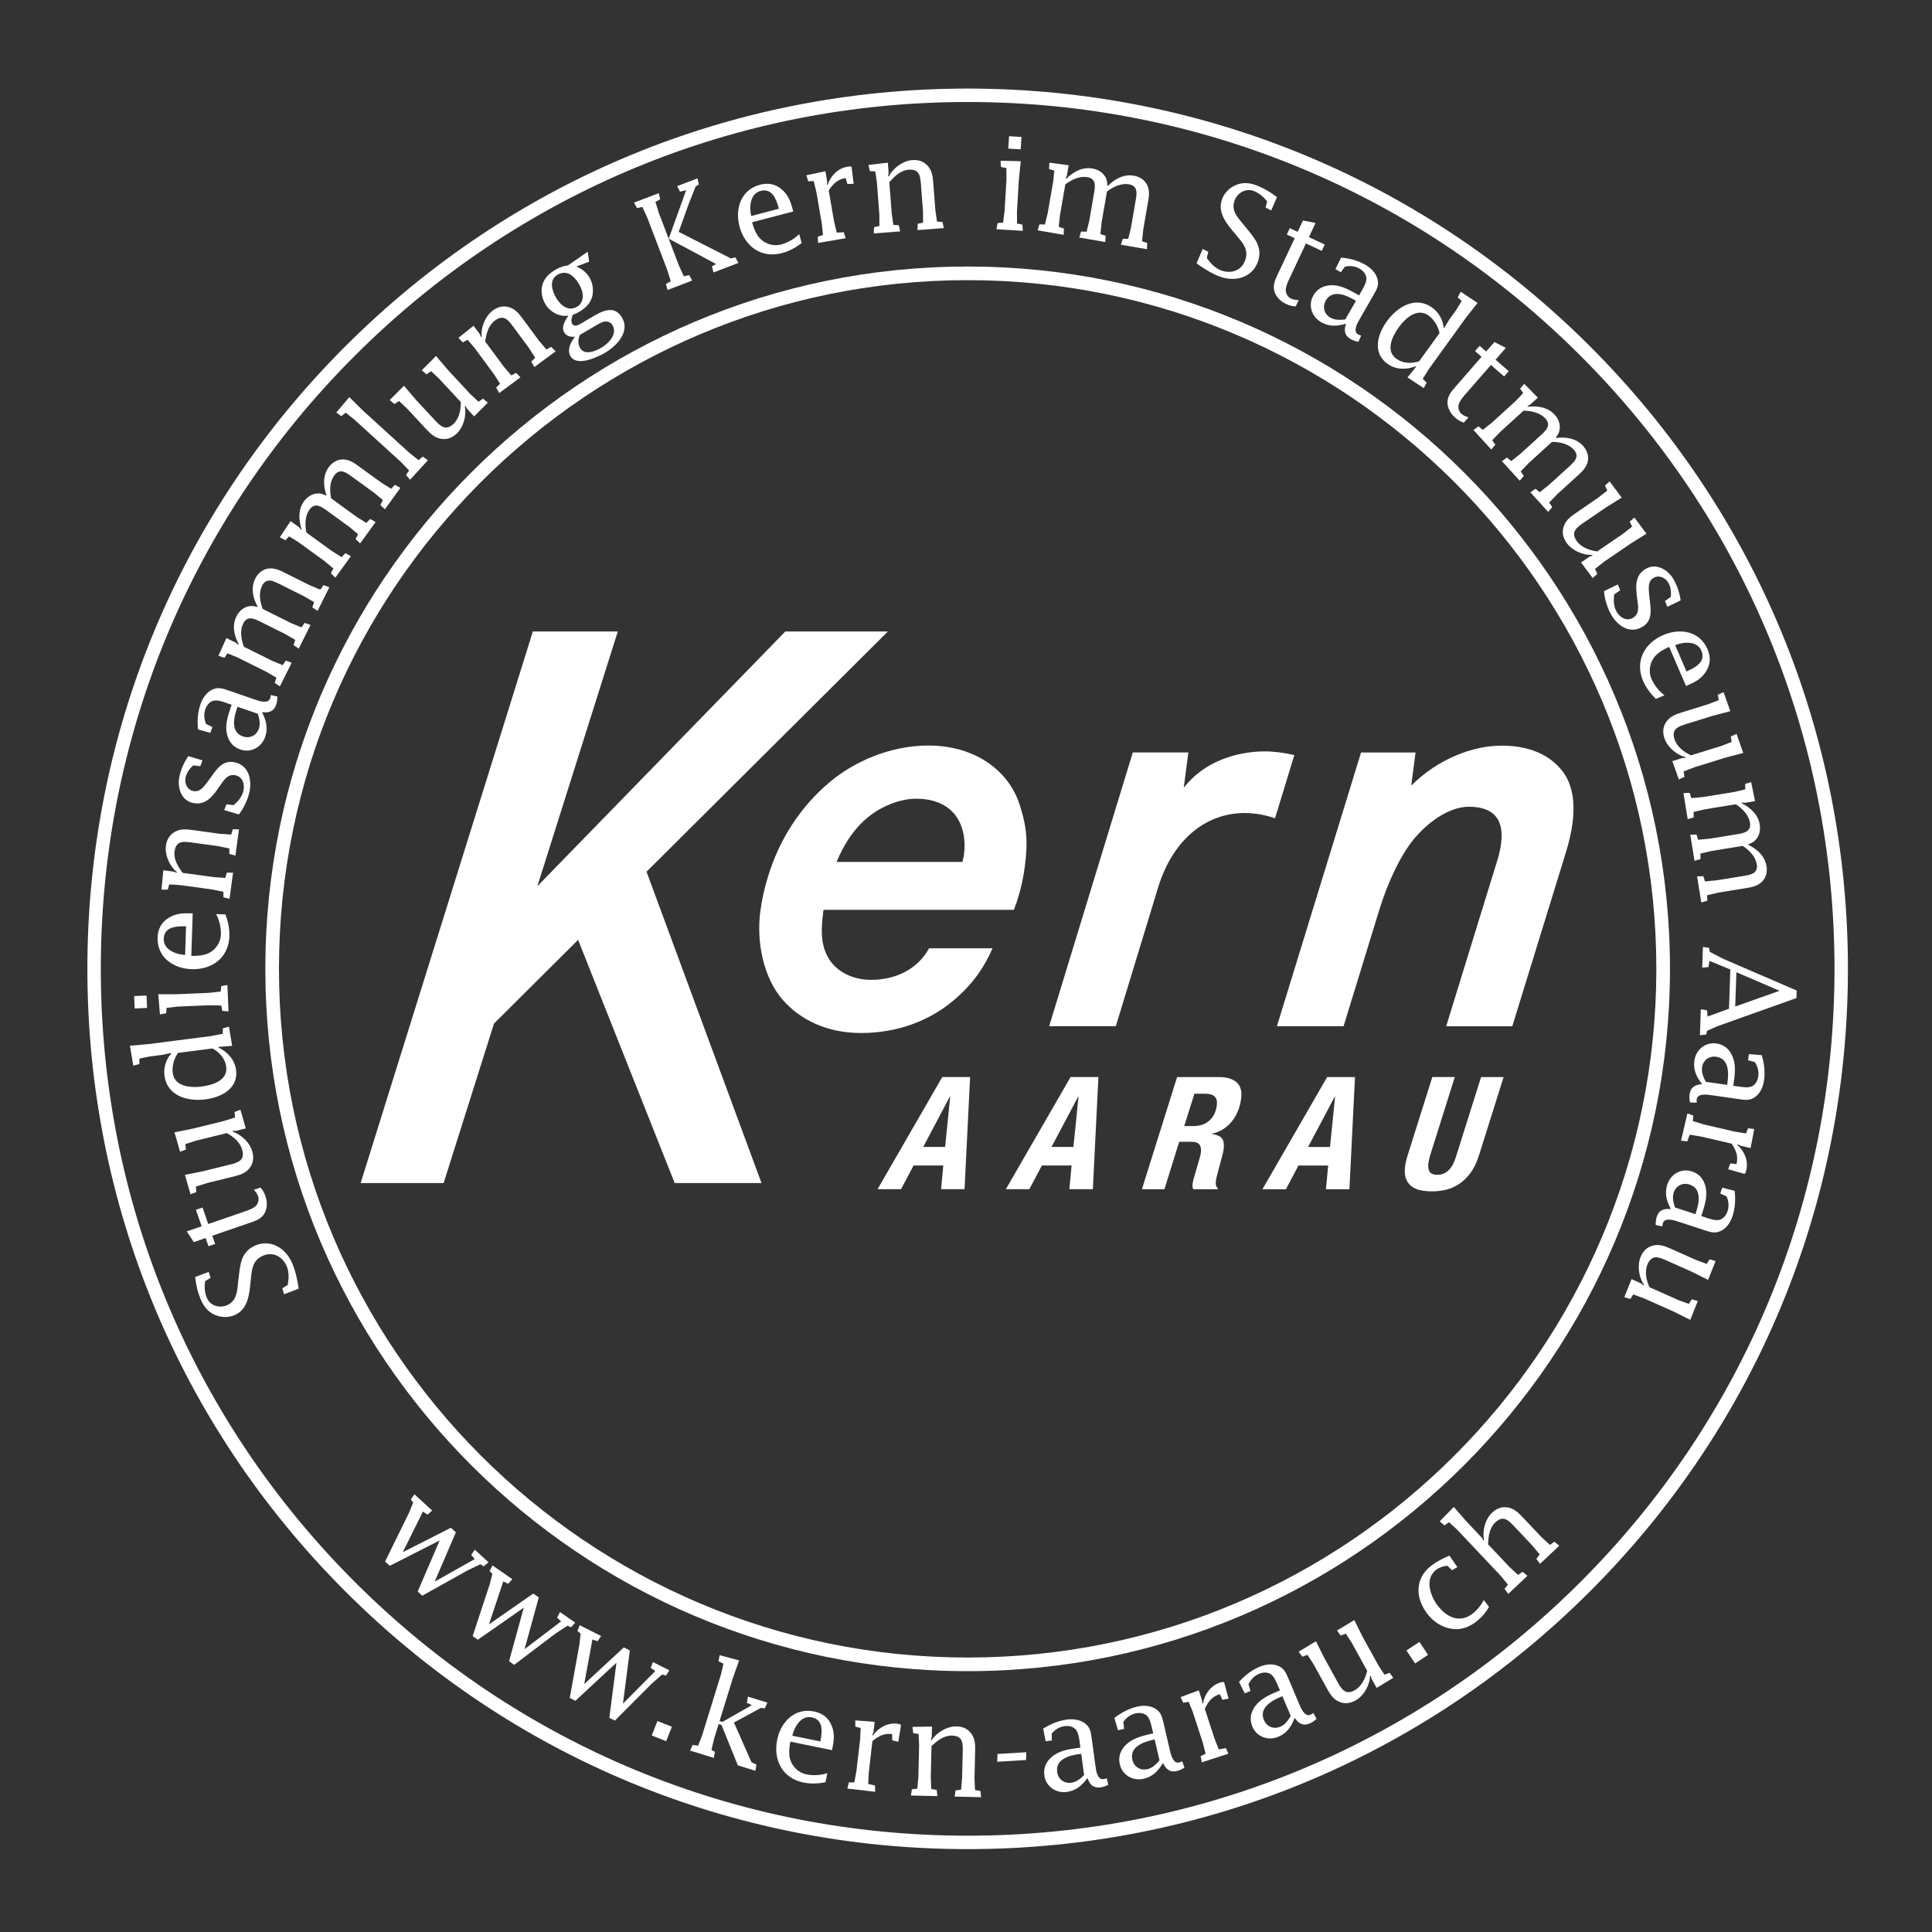 <?xml version="1.0" encoding="utf-8"?>
<!-- Generator: Adobe Illustrator 23.0.4, SVG Export Plug-In . SVG Version: 6.00 Build 0)  -->
<svg version="1.1" xmlns="http://www.w3.org/2000/svg" xmlns:xlink="http://www.w3.org/1999/xlink" x="0px" y="0px"
	 viewBox="0 0 566.93 566.93" style="enable-background:new 0 0 566.93 566.93;" xml:space="preserve">
<rect x="0" y="0" width="566.93" height="566.93" fill="#333333" stroke="none"/>
<style type="text/css">
	.st0{fill:#FFFFFF;}
</style>
<g id="Ebene_2">
	<path class="st0" d="M283.95,490.39c-113.64,0-206.09-92.45-206.09-206.09c0-113.64,92.45-206.09,206.09-206.09
		c113.64,0,206.09,92.45,206.09,206.09C490.04,397.94,397.59,490.39,283.95,490.39z M283.95,82.21
		c-111.44,0-202.09,90.66-202.09,202.09s90.66,202.09,202.09,202.09s202.09-90.66,202.09-202.09S395.38,82.21,283.95,82.21z"/>
	<polygon class="st0" points="260.55,185.3 230.45,185.3 157.69,260.04 181.29,185.3 156.36,185.3 105.83,347.16 130.18,347.16 
		144.96,300.36 169.64,275.79 197.98,347.16 223.46,347.16 189.72,255.8 	"/>
	<path class="st0" d="M298.51,264.21c-0.3,1.08-0.71,1.85-0.98,2.78l-55.88-0.01c-0.64,4.94-1.09,9.58,1.3,13.9
		c2.52,4.48,7.52,6.64,12.64,6.65c6.99,0,13.57-2.93,17.04-9.27l18.63,0c-2.64,6.03-6.23,10.97-11.63,15.45
		c-6.8,5.72-16.12,9.42-26.99,9.42c-9.93,0-17.82-3.86-22.96-9.74c-5.68-6.49-7.73-17-6.59-25.8c0.44-3.4,1.21-6.95,2.27-10.35
		c3.24-10.66,9.32-20.39,18.2-27.81c6.8-5.72,17.37-10.66,28.86-10.66c13.51,0,23.3,7.11,26.67,17c2.34,7.11,2.55,11.43,1.63,18.54
		C300.31,257.56,299.57,260.81,298.51,264.21z M280.2,239.02c-2.28-2.78-5.92-4.64-11.35-4.64c-4.97,0-10.08,2.32-13.35,4.79
		c-4.65,3.55-7.76,8.34-10.01,13.75l36.95,0.01c0.1-0.77,0.34-1.39,0.44-2.16C283.41,246.59,282.73,242.27,280.2,239.02z"/>
	<path class="st0" d="M374.15,240.12c-2.67-0.93-5.85-1.55-8.8-1.55c-12.26,0-21.46,8.65-25.49,21.78l-12.43,40.78l-19.56,0
		l24.54-80.33l16.3,0l-1.34,10.35c5.97-7.72,15.51-10.66,23.89-10.66c2.79,0,5.84,0.46,8.55,1.08L374.15,240.12z"/>
	<path class="st0" d="M459.58,249.86l-15.81,51.29l-19.4,0l15-48.66c0.53-1.7,0.91-3.4,1.11-4.94c0.82-6.33-1.39-10.81-9.46-10.82
		c-6.05,0-12.59,4.94-16.69,10.19c-3.35,4.33-6.91,11.43-9.59,20.08l-10.48,34.14l-19.56,0l24.69-80.33l15.99,0l-1.26,9.73
		c7.85-7.88,18.13-11.74,26.52-11.74c7.76,0,13.49,2.47,17.15,6.65c3.81,4.17,4.42,10.2,3.64,16.22
		C461.05,244.45,460.38,247.24,459.58,249.86z"/>
	<g>
		<path class="st0" d="M276.5,316.05h8.17l-1.63,32.91h-6.89l0.65-6.96l-8.72,0l-3.68,6.96h-6.89L276.5,316.05z M270.91,336.56
			l6.43,0l1.49-14.79h-0.09L270.91,336.56z"/>
		<path class="st0" d="M314.15,316.05h8.17l-1.63,32.91h-6.89l0.65-6.96h-8.72l-3.68,6.96l-6.89,0L314.15,316.05z M308.56,336.56
			h6.43l1.49-14.79h-0.09L308.56,336.56z"/>
		<path class="st0" d="M345.41,316.06l12.21,0c2.33,0,4.06,0.5,5.21,1.5c1.15,1,1.61,2.51,1.4,4.54c-0.15,1.41-0.47,2.72-0.97,3.92
			c-0.5,1.2-1.12,2.25-1.88,3.16c-0.76,0.91-1.62,1.66-2.61,2.26c-0.98,0.6-2.02,1.01-3.12,1.22l-0.01,0.09
			c1.45,0.22,2.42,0.65,2.92,1.29c0.5,0.64,0.67,1.66,0.53,3.04c-0.06,0.52-0.2,1.21-0.43,2.07c-0.23,0.86-0.47,1.77-0.73,2.72
			c-0.26,0.95-0.5,1.87-0.73,2.74c-0.23,0.88-0.38,1.58-0.43,2.1c-0.1,0.98,0.1,1.64,0.62,1.98l-0.08,0.28l-7.16,0
			c-0.13-0.25-0.2-0.5-0.22-0.76c-0.02-0.26-0.01-0.53,0.02-0.81c0.06-0.55,0.2-1.18,0.43-1.89l1.82-6.31
			c0.05-0.21,0.1-0.42,0.13-0.62c0.04-0.2,0.07-0.39,0.08-0.58c0.1-0.92-0.06-1.64-0.48-2.17s-1.21-0.78-2.37-0.78h-3.54
			l-4.33,13.92h-6.61L345.41,316.06z M347.5,330.43h2.76c0.83,0,1.62-0.12,2.38-0.34c0.76-0.23,1.45-0.6,2.07-1.11
			s1.14-1.16,1.56-1.96c0.42-0.8,0.7-1.78,0.82-2.95c0.22-2.09-0.94-3.13-3.48-3.13h-3.12L347.5,330.43z"/>
		<path class="st0" d="M389.44,316.06h8.17l-1.63,32.91h-6.89l0.65-6.96l-8.72,0l-3.68,6.96h-6.89L389.44,316.06z M383.85,336.57
			h6.43l1.49-14.79h-0.09L383.85,336.57z"/>
		<path class="st0" d="M426.9,316.06l-7.23,22.95c-0.28,0.92-0.46,1.75-0.54,2.49c-0.11,0.98,0.03,1.77,0.39,2.35
			c0.37,0.58,1.12,0.88,2.25,0.88c0.76,0,1.45-0.15,2.04-0.44c0.6-0.29,1.12-0.69,1.57-1.2c0.45-0.51,0.84-1.11,1.16-1.8
			c0.32-0.69,0.6-1.45,0.84-2.28l7.23-22.95l6.61,0L434,339.01c-0.65,2.09-1.49,3.82-2.5,5.18c-1.02,1.37-2.14,2.45-3.35,3.25
			c-1.22,0.8-2.5,1.36-3.85,1.68c-1.35,0.32-2.7,0.48-4.05,0.48c-1.13,0-2.22-0.1-3.25-0.3c-1.03-0.2-1.92-0.56-2.66-1.08
			c-0.74-0.52-1.31-1.25-1.7-2.17c-0.39-0.92-0.51-2.12-0.35-3.59c0.11-1.01,0.37-2.17,0.78-3.46l7.23-22.95H426.9z"/>
	</g>
</g>
<g id="Ebene_5_Kopie">
	<path class="st0" d="M283.95,542.61c-69,0-133.86-26.87-182.65-75.66C52.51,418.16,25.64,353.3,25.64,284.3
		s26.87-133.86,75.66-182.65s113.66-75.66,182.65-75.66s133.86,26.87,182.65,75.66c48.79,48.79,75.66,113.66,75.66,182.65
		s-26.87,133.86-75.66,182.65C417.81,515.74,352.94,542.61,283.95,542.61z M283.95,29.93c-67.94,0-131.82,26.46-179.87,74.5
		c-48.04,48.04-74.5,111.92-74.5,179.87c0,67.94,26.46,131.82,74.5,179.87c48.04,48.04,111.92,74.5,179.87,74.5
		s131.82-26.46,179.87-74.5c48.04-48.04,74.5-111.92,74.5-179.87s-26.46-131.82-74.5-179.87C415.77,56.39,351.89,29.93,283.95,29.93
		z"/>
	<g>
		<path class="st0" d="M83.35,379.79l-0.52-1.76l1.61-0.96c0.31-1.84,0.44-3.81-0.32-5.55c-1.24-2.82-4.06-4.32-6.98-3.03
			c-3.2,1.41-3.26,4.3-3.58,7.34c-0.37,3.78-0.7,8.32-4.67,10.06c-1.81,0.8-3.87,0.74-5.68,0.01c-2.02-0.82-3.3-2.33-4.18-4.31
			c-0.95-2.16-1.53-4.52-1.77-6.86l3.99-1.5l0.53,1.76l-1.61,0.96c-0.22,1.67-0.12,3.41,0.55,4.95c1.01,2.3,3.71,3.06,5.94,2.08
			c2.75-1.21,2.94-3.99,3.2-6.6c0.21-1.88,0.43-4.13,0.87-5.95c0.57-2.29,1.95-3.97,4.11-4.92c4.56-2,8.96,0.75,10.83,5
			c1.05,2.4,1.6,5.06,1.99,7.64L83.35,379.79z"/>
		<path class="st0" d="M62.29,362.62l0.83,2.41l-1.94,0.67l-0.83-2.41l-3.48,1.2l-2.05-3.15l4.35-1.5L57.49,355l1.94-0.67l1.67,4.85
			l11.17-3.85c1.01-0.35,2.03-0.74,2.82-1.5c0.68-0.72,0.99-1.79,0.66-2.76c-0.28-0.83-0.7-1.33-1.27-1.93l1.94-0.67
			c0.69,0.73,1.12,1.5,1.47,2.51c0.57,1.65,0.61,3.65-0.34,5.18c-1,1.63-2.83,2.18-4.55,2.77L62.29,362.62z"/>
		<path class="st0" d="M68.22,331.87l0.05,0.22c2.63,0.84,5.17,3.35,5.82,6c0.41,1.66,0.25,3.23-0.82,4.62
			c-1.12,1.49-2.74,2.04-4.52,2.48l-8.01,1.97l-3.27,1.04l0.16,1.6l-1.72,0.66l-1.64-5.7l5.37-1.09l7.67-1.89
			c2.47-0.61,4.56-1.2,3.8-4.26c-0.55-2.25-2.57-3.95-4.56-5.02l-9.11,2.24l-3.04,0.98l0.16,1.6l-1.72,0.66l-1.64-5.7l5.37-1.09
			l9.15-2.25l3.27-1.04l-0.16-1.6l1.72-0.66l1.58,5.48l-2.95,0.73L68.22,331.87z"/>
		<path class="st0" d="M64.15,307.2l0.03,0.23c2.61,1.24,4.71,3.57,5.09,6.51c0.71,5.5-4.33,8.06-8.96,8.66
			c-5.2,0.67-11.27-0.93-12.05-7c-0.29-2.26,0.4-4.65,1.94-6.38l-0.03-0.23l-2.69,0.57l-3.43,0.44l-3.14,0.63l-0.02,1.61l-1.78,0.46
			l-0.98-5.85l5.46-0.47l18.43-2.37l3.36-0.66l0.02-1.61l1.78-0.46l0.95,5.62L64.15,307.2z M52.23,308.96
			c-1.16,1.68-1.81,3.83-1.54,5.91c0.51,3.96,5.2,4.39,8.36,3.98c3.2-0.41,7.87-1.7,7.33-5.85c-0.3-2.37-2-4.23-4.02-5.34
			L52.23,308.96z"/>
		<path class="st0" d="M39.52,295.93l-0.16-3.64l3.64-0.16l0.16,3.64L39.52,295.93z M61.35,291.34l3.41-0.38l0.16-1.6l1.81-0.31
			l0.33,7.74l-1.83-0.15l-0.3-1.58l-3.43-0.08l-9.42,0.4l-3.18,0.37l-0.16,1.6l-1.81,0.31l-0.48-5.91l5.48-0.01L61.35,291.34z"/>
		<path class="st0" d="M56.14,280.51c1.6,0.01,3.39-0.08,4.89-0.72c2.16-0.96,3.71-3.15,3.79-5.5c0.07-2.01-0.43-4.27-1.4-6.05
			l2.73,0.09c0.77,2.04,1.23,4.18,1.16,6.39c-0.2,6.27-5.04,9.87-11.07,9.68c-5.39-0.18-10.19-3.49-10-9.3
			c0.08-2.47,1.13-4.45,3.23-5.75c2.1-1.34,4.27-1.42,6.66-1.34l0.42,0.01L56.14,280.51z M54.59,271.83c-3-0.1-6.43,0.17-6.54,3.67
			c-0.11,3.23,3.62,4.57,6.27,4.73L54.59,271.83z"/>
		<path class="st0" d="M51.86,256.13l0.03-0.23c-2.14-1.75-3.57-5.01-3.2-7.72c0.23-1.69,0.96-3.09,2.46-4
			c1.59-0.97,3.3-0.89,5.11-0.64l8.17,1.12l3.42,0.24l0.44-1.55l1.84,0.02l-1.05,7.68l-1.78-0.47l-0.01-1.61l-3.36-0.69l-7.6-1.04
			c-2.52-0.34-4.67-0.6-5.1,2.56c-0.33,2.45,1.01,4.43,2.35,6.34l9.11,1.24l3.42,0.24l0.44-1.55l1.84,0.02l-1.05,7.68l-1.78-0.47
			l-0.01-1.61l-3.36-0.69l-9.34-1.27l-3.19-0.21l-0.44,1.55l-1.84-0.02l0.55-5.68l3.01,0.41L51.86,256.13z"/>
		<path class="st0" d="M65.79,237.72l0.65-1.72l2.09,0.27c1.36-1.12,2.46-2.42,2.88-4.15c0.46-1.92-0.14-4.1-2.25-4.61
			c-2.33-0.56-3.53,1.49-4.68,3.17c-1.97,2.81-4.04,5.87-8.03,4.9c-3.47-0.84-4.51-4.8-3.76-7.91c0.5-2.07,1.37-4.05,2.57-5.79
			l4.16,1.24l-0.65,1.72l-2.05-0.26c-1.04,0.92-1.92,2.12-2.25,3.48c-0.39,1.63,0.34,3.6,2.11,4.03c0.96,0.23,1.71,0.02,2.48-0.57
			c0.87-0.69,2.17-2.52,2.83-3.46c1.82-2.53,3.56-5.2,7.15-4.33c4.14,1,4.96,5.38,4.09,8.96c-0.5,2.07-1.67,4.64-3.05,6.3
			L65.79,237.72z"/>
		<path class="st0" d="M67.98,206.81l-1.19-0.41c-1.19-0.41-3.03-1.12-4.28-0.75c-1.18,0.4-1.89,1.4-2.27,2.51
			c-0.48,1.4-0.34,2.98,0.25,4.3l1.83,0.87l-0.59,1.72l-3.63-1.01c-0.25-2.54-0.1-4.98,0.73-7.38c0.58-1.69,1.6-3.27,3.15-4.14
			c1.88-1.04,3.24-0.54,5.11,0.11l7.62,2.62c1.19,0.41,3.96,1.44,4.58-0.35c0.11-0.32,0.14-0.64,0.17-0.95l1.94,0.43
			c0,0.81-0.08,1.62-0.35,2.41c-0.69,2.01-2.16,2.43-4.17,2.19c1.22,2.43,1.84,4.57,0.92,7.27c-1.04,3.02-4.17,4.76-7.26,3.69
			c-2.59-0.89-3.84-2.97-4.11-5.59c-0.22-2.41,0.63-4.88,1.4-7.11L67.98,206.81z M69.7,207.4l-0.17,0.5
			c-0.96,2.8-1.87,6.95,1.76,8.2c2.01,0.69,3.98-0.24,4.68-2.29c0.49-1.44,0.14-2.97-0.31-4.36L69.7,207.4z"/>
		<path class="st0" d="M69.93,189.22l0.1-0.2c-1.35-2.58-1.98-5.49-0.64-8.17c1.15-2.31,3.56-3.66,6.06-2.71l0.1-0.2
			c-1.36-2.55-2-5.45-0.66-8.14c0.61-1.22,1.66-2.31,2.99-2.76c1.83-0.61,3.53-0.02,5.17,0.79l7.79,3.88l3.16,1.32l0.92-1.33
			l1.73,0.61l-3.46,6.94l-1.53-1.02l0.51-1.53l-2.96-1.73L82,171.37c-1.84-0.91-3.88-1.93-5.1,0.52c-1.07,2.14-0.62,4.66,0.18,6.8
			l8.23,4.1l3.16,1.32l0.92-1.33l1.73,0.61l-3.46,6.94l-1.53-1.02l0.51-1.53l-2.96-1.73l-7.21-3.59c-1.84-0.92-3.89-1.9-5.08,0.48
			c-1.07,2.14-0.62,4.66,0.16,6.83l8.23,4.1l3.16,1.32l0.92-1.33l1.73,0.61l-3.46,6.94l-1.53-1.02l0.51-1.53l-2.96-1.73l-8.44-4.2
			l-2.96-1.22l-0.92,1.33l-1.73-0.61l2.34-5.2l2.72,1.35L69.93,189.22z"/>
		<path class="st0" d="M88.37,155.45l0.13-0.18c-0.9-2.77-1.05-5.74,0.71-8.17c1.52-2.09,4.12-3.02,6.43-1.68l0.13-0.18
			c-0.93-2.74-1.07-5.71,0.69-8.14c0.8-1.11,2.02-2.01,3.4-2.23c1.91-0.3,3.49,0.56,4.97,1.63l7.04,5.11l2.9,1.82l1.12-1.16
			l1.61,0.89l-4.55,6.28l-1.34-1.26l0.75-1.43l-2.63-2.19l-6.52-4.73c-1.66-1.2-3.51-2.54-5.11-0.33c-1.41,1.94-1.38,4.49-0.94,6.73
			l7.44,5.4l2.9,1.82l1.12-1.16l1.61,0.89l-4.55,6.28l-1.34-1.26l0.75-1.43l-2.63-2.19l-6.52-4.73c-1.66-1.2-3.53-2.51-5.09-0.36
			c-1.41,1.94-1.38,4.49-0.96,6.77l7.44,5.4l2.9,1.82l1.12-1.16l1.61,0.89l-4.55,6.28l-1.34-1.26l0.75-1.43l-2.63-2.19l-7.63-5.53
			l-2.72-1.69l-1.12,1.16l-1.61-0.89l3.16-4.75l2.46,1.78L88.37,155.45z"/>
		<path class="st0" d="M120.14,132.89l2.68,2.13l1.24-1.03l1.5,1.06l-5.22,5.73l-1.2-1.4l0.91-1.33l-2.38-2.47l-13.74-12.51
			l-2.51-1.98l-1.24,1.03l-1.5-1.06l3.82-4.54l3.89,3.85L120.14,132.89z"/>
		<path class="st0" d="M136.57,119.1l-0.17,0.16c0.55,2.71-0.42,6.14-2.42,8c-1.25,1.16-2.7,1.78-4.44,1.53
			c-1.85-0.26-3.12-1.41-4.36-2.74l-5.61-6.04l-2.49-2.35l-1.32,0.92l-1.41-1.18l4.19-4.2l3.56,4.17l5.38,5.79
			c1.73,1.87,3.26,3.4,5.57,1.25c1.7-1.58,2.2-4.17,2.17-6.43l-6.39-6.88l-2.34-2.18l-1.32,0.92l-1.41-1.18l4.19-4.2l3.56,4.17
			l6.41,6.91l2.5,2.35l1.32-0.92l1.41,1.18l-4.02,4.05l-2.07-2.23L136.57,119.1z"/>
		<path class="st0" d="M141.13,98.94l0.18-0.14c-0.24-2.75,1.1-6.06,3.3-7.68c1.37-1.02,2.88-1.47,4.58-1.03
			c1.81,0.46,2.94,1.74,4.03,3.21l4.9,6.63l2.22,2.61l1.42-0.77l1.27,1.33l-6.23,4.61l-0.9-1.6l1.15-1.13l-1.85-2.88l-4.56-6.17
			c-1.51-2.05-2.83-3.77-5.4-1.87c-1.99,1.47-2.47,3.81-2.9,6.11l5.47,7.39l2.22,2.61l1.42-0.77l1.27,1.33l-6.23,4.61l-0.9-1.6
			l1.15-1.13l-1.85-2.89l-5.6-7.58l-2.08-2.43l-1.42,0.77l-1.27-1.33l4.45-3.57l1.81,2.44L141.13,98.94z"/>
		<path class="st0" d="M172.83,93.55c3.08-1.81,7.22-4.58,9.7-0.35c2.46,4.2-1.63,8.35-5,10.33c-2.23,1.31-8.28,4.14-10.12,1
			c-1.11-1.9,0.1-4.2,1.31-5.74c-1.23,0.15-2.5-0.12-3.17-1.27c-0.94-1.61,0.36-3.52,1.22-4.9c-2.75,0.42-5.4-1.11-6.77-3.43
			c-0.94-1.61-1.35-3.66-0.88-5.48c0.54-2.08,2.12-3.53,3.92-4.59c1.08-0.63,2.31-1.09,3.6-1.23l5.83-4.03l0.4,2.94l-3.79,1.43
			c1.66,0.57,3.06,1.77,3.95,3.28c0.9,1.54,1.2,3.7,0.77,5.45c-0.54,2.08-2.02,3.47-3.82,4.53c-0.59,0.35-1.2,0.66-1.85,0.82
			c-0.36,0.74-0.69,1.9-0.23,2.69c0.69,1.18,2.14,0.2,2.96-0.28L172.83,93.55z M163.15,87.33c1.29,2.2,3.57,4.21,6.19,2.67
			c1.05-0.61,1.59-1.64,1.65-2.82c0.11-1.39-0.45-2.73-1.13-3.88c-1.34-2.3-3.55-4.26-6.27-2.67
			C161.06,82.12,161.94,85.26,163.15,87.33z M170.14,98.29c-0.51,1.23-0.61,2.65,0.08,3.83c1.33,2.26,4.51,0.93,6.21-0.07
			c2.13-1.25,4.86-3.95,3.29-6.64c-0.44-0.75-1.29-1.14-2.17-1.07c-0.91,0.09-2.01,0.78-2.76,1.22L170.14,98.29z"/>
		<path class="st0" d="M199.24,77.96l1.43,3.11l1.57-0.36l0.86,1.62l-7.24,2.77l-0.44-1.78l1.41-0.78l-1.01-3.28l-5.9-15.44
			l-1.43-3.11l-1.57,0.36l-0.86-1.62l7.24-2.77l0.44,1.79l-1.41,0.78l1.01,3.28l2.88,7.52l5.13-14.25l-1.79,0.44l-0.86-1.62
			l5.96-2.28l0.44,1.79l-0.98,0.62l-1.91,4.8l-3.06,8.49l15.3,7.78l1.36-0.28l0.86,1.62l-7.31,2.79l-0.44-1.79l1.2-0.7l-13.9-7.42
			L199.24,77.96z"/>
		<path class="st0" d="M220.68,65.22c0.44,1.53,1.05,3.22,2.09,4.48c1.53,1.8,4.08,2.66,6.36,2.06c1.95-0.51,3.97-1.64,5.4-3.07
			l0.7,2.65c-1.73,1.32-3.66,2.38-5.79,2.94c-6.06,1.6-10.9-2-12.44-7.84c-1.38-5.22,0.42-10.76,6.05-12.24
			c2.39-0.63,4.59-0.19,6.43,1.45c1.88,1.63,2.58,3.68,3.19,6l0.11,0.4L220.68,65.22z M228.56,61.25c-0.77-2.9-2-6.11-5.39-5.22
			c-3.12,0.82-3.34,4.77-2.73,7.36L228.56,61.25z"/>
		<path class="st0" d="M250.5,53.92L248.67,54l-0.53-1.76c-2.51,0.43-3.67,1.75-4.96,3.63l1.56,9.06l0.81,3.33l2.06-0.12l0.53,1.76
			l-8.09,1.39l-0.08-1.84l1.53-0.5l-0.36-3.41l-1.6-9.29l-0.77-3.11l-1.61,0.05l-0.53-1.76l5.58-1.19l0.52,3l-0.06,0.98l0.22-0.04
			c0.86-2.62,3.03-4.8,5.76-5.27c0.45-0.08,0.83-0.1,1.24,0.02L250.5,53.92z"/>
		<path class="st0" d="M260.59,51.76l0.23-0.02c1.26-2.46,4.15-4.55,6.88-4.76c1.71-0.13,3.22,0.29,4.43,1.57
			c1.28,1.35,1.57,3.04,1.71,4.86l0.63,8.22l0.49,3.39l1.61,0.11l0.37,1.8l-7.73,0.59l0.09-1.84l1.57-0.35l-0.03-3.43l-0.59-7.65
			c-0.19-2.54-0.4-4.7-3.58-4.45c-2.46,0.19-4.12,1.92-5.71,3.64l0.7,9.17l0.49,3.39l1.61,0.11l0.37,1.8l-7.73,0.59l0.09-1.84
			l1.57-0.35l-0.03-3.43l-0.72-9.4l-0.47-3.17l-1.61-0.11l-0.37-1.8l5.67-0.66l0.23,3.03L260.59,51.76z"/>
		<path class="st0" d="M298.42,62.16l0.02,3.43l1.58,0.32l0.12,1.83l-7.74-0.47l0.34-1.81l1.61-0.13l0.43-3.4l0.57-9.41l-0.04-3.2
			l-1.58-0.32l-0.12-1.83l5.93,0.13l-0.56,5.45L298.42,62.16z M296.1,39.97l3.64,0.22l-0.22,3.64l-3.64-0.22L296.1,39.97z"/>
		<path class="st0" d="M312.71,52.37l0.22,0.04c2.09-2.03,4.69-3.47,7.65-2.96c2.55,0.44,4.53,2.37,4.33,5.03l0.22,0.04
			c2.05-2.04,4.65-3.48,7.61-2.96c1.35,0.23,2.69,0.93,3.5,2.07c1.11,1.58,1.03,3.38,0.72,5.18l-1.48,8.57l-0.36,3.41l1.53,0.5
			l-0.09,1.84l-7.64-1.32l0.54-1.76l1.61,0.05l0.81-3.33l1.37-7.94c0.35-2.02,0.74-4.27-1.96-4.74c-2.36-0.41-4.64,0.74-6.46,2.12
			l-1.57,9.06l-0.36,3.41l1.53,0.5l-0.09,1.84l-7.64-1.32l0.54-1.76l1.61,0.05l0.81-3.33l1.37-7.94c0.35-2.02,0.7-4.28-1.92-4.73
			c-2.36-0.41-4.64,0.74-6.5,2.11l-1.57,9.06l-0.36,3.41l1.53,0.5l-0.09,1.84l-7.64-1.32l0.54-1.76l1.61,0.05l0.81-3.33l1.61-9.29
			l0.32-3.18l-1.53-0.5l0.09-1.84l5.66,0.75l-0.52,3L312.71,52.37z"/>
		<path class="st0" d="M352.93,73.05l1.63,0.85l-0.44,1.82c1.1,1.51,2.42,2.97,4.2,3.63c2.88,1.07,5.92,0.1,7.04-2.89
			c1.22-3.28-0.81-5.33-2.78-7.68c-2.45-2.9-5.48-6.3-3.97-10.36c0.69-1.85,2.16-3.29,3.95-4.08c1.99-0.88,3.97-0.75,6,0
			c2.21,0.82,4.31,2.05,6.16,3.51l-1.7,3.91l-1.63-0.85l0.44-1.82c-1.05-1.32-2.37-2.46-3.93-3.05c-2.35-0.88-4.78,0.53-5.63,2.81
			c-1.05,2.81,0.82,4.89,2.5,6.89c1.2,1.46,2.67,3.18,3.66,4.77c1.24,2,1.49,4.16,0.67,6.37c-1.74,4.67-6.78,5.91-11.13,4.29
			c-2.46-0.92-4.75-2.38-6.86-3.89L352.93,73.05z"/>
		<path class="st0" d="M379.92,69.9l-2.31-1.08l0.87-1.86l2.3,1.08l1.57-3.34l3.69,0.72l-1.95,4.16l4.64,2.18l-0.87,1.86l-4.65-2.18
			l-5.02,10.7c-0.45,0.96-0.89,1.98-0.89,3.07c0.04,0.99,0.59,1.96,1.52,2.39c0.79,0.37,1.44,0.42,2.27,0.44l-0.87,1.86
			c-1-0.01-1.86-0.24-2.82-0.69c-1.58-0.74-3.04-2.1-3.48-3.86c-0.47-1.86,0.4-3.55,1.18-5.2L379.92,69.9z"/>
		<path class="st0" d="M398.8,86.69l0.62-1.09c0.62-1.09,1.67-2.76,1.54-4.07c-0.17-1.24-1.02-2.12-2.04-2.71
			c-1.29-0.74-2.86-0.9-4.27-0.57l-1.2,1.63l-1.58-0.91l1.67-3.38c2.54,0.23,4.91,0.84,7.11,2.11c1.55,0.89,2.9,2.19,3.47,3.88
			c0.67,2.05-0.09,3.28-1.07,4.99l-4.01,6.99c-0.62,1.09-2.17,3.62-0.52,4.57c0.3,0.17,0.6,0.26,0.9,0.34l-0.79,1.83
			c-0.79-0.15-1.58-0.38-2.3-0.8c-1.85-1.06-1.98-2.58-1.36-4.5c-2.61,0.73-4.84,0.95-7.31-0.47c-2.77-1.59-3.88-4.99-2.26-7.82
			c1.36-2.37,3.64-3.21,6.27-2.98c2.4,0.24,4.68,1.55,6.72,2.72L398.8,86.69z M397.9,88.28l-0.46-0.27
			c-2.57-1.48-6.47-3.15-8.39,0.18c-1.06,1.85-0.52,3.95,1.36,5.03c1.32,0.76,2.89,0.69,4.35,0.52L397.9,88.28z"/>
		<path class="st0" d="M415.55,107.63l-0.18-0.13c-2.69,1.06-5.83,0.99-8.23-0.74c-4.5-3.25-2.92-8.67-0.19-12.46
			c3.07-4.25,8.38-7.59,13.34-4c1.85,1.33,3.12,3.47,3.33,5.78l0.18,0.13l1.42-2.35l2.02-2.8l1.68-2.72l-1.16-1.12l0.88-1.61
			l4.94,3.29l-3.39,4.3l-10.88,15.06l-1.82,2.91l1.16,1.12l-0.88,1.61l-4.75-3.15L415.55,107.63z M422.42,97.73
			c-0.43-2-1.56-3.94-3.26-5.16c-3.23-2.34-6.76,0.79-8.63,3.38c-1.89,2.62-4.14,6.9-0.75,9.35c1.94,1.4,4.45,1.43,6.65,0.72
			L422.42,97.73z"/>
		<path class="st0" d="M434.75,104.7l-1.92-1.67l1.35-1.55l1.92,1.67l2.42-2.78l3.35,1.71l-3.02,3.47l3.87,3.37l-1.35,1.55
			l-3.87-3.37l-7.76,8.91c-0.7,0.8-1.39,1.66-1.7,2.7c-0.23,0.96,0.03,2.04,0.81,2.72c0.66,0.57,1.27,0.8,2.06,1.04l-1.35,1.55
			c-0.96-0.28-1.72-0.74-2.52-1.44c-1.32-1.15-2.35-2.85-2.29-4.66c0.06-1.92,1.36-3.3,2.56-4.67L434.75,104.7z"/>
		<path class="st0" d="M448.22,119.18l0.15,0.17c2.89-0.32,5.83,0.14,7.85,2.36c1.74,1.91,2.12,4.65,0.33,6.63l0.15,0.17
			c2.87-0.35,5.81,0.11,7.83,2.33c0.92,1.01,1.55,2.39,1.49,3.78c-0.09,1.93-1.26,3.3-2.61,4.53l-6.44,5.86l-2.38,2.47l0.91,1.33
			l-1.2,1.4l-5.22-5.73l1.5-1.06l1.24,1.03l2.68-2.13l5.96-5.42c1.52-1.38,3.2-2.92,1.36-4.94c-1.61-1.77-4.12-2.27-6.4-2.29
			l-6.8,6.19l-2.38,2.47l0.91,1.33l-1.2,1.4l-5.22-5.73l1.5-1.06l1.24,1.03l2.68-2.13l5.96-5.42c1.52-1.38,3.18-2.94,1.39-4.91
			c-1.61-1.77-4.12-2.27-6.43-2.32l-6.8,6.19l-2.38,2.47l0.91,1.33l-1.2,1.4l-5.22-5.73l1.5-1.06l1.24,1.03l2.68-2.13l6.97-6.34
			l2.21-2.32l-0.91-1.33l1.2-1.4l4,4.06l-2.25,2.05L448.22,119.18z"/>
		<path class="st0" d="M467.36,163.01l-0.13-0.19c-2.76,0.14-6.01-1.32-7.56-3.58c-0.97-1.41-1.36-2.93-0.86-4.62
			c0.53-1.79,1.85-2.88,3.36-3.91l6.8-4.66l2.69-2.12l-0.71-1.45l1.38-1.22l3.54,4.76l-4.64,2.9l-6.52,4.46
			c-2.1,1.44-3.85,2.72-2.06,5.33c1.31,1.91,3.8,2.79,6.03,3.1l7.75-5.3l2.5-1.99l-0.71-1.45l1.38-1.22l3.54,4.76l-4.64,2.9
			l-7.78,5.32l-2.69,2.12l0.71,1.45l-1.38,1.22l-3.41-4.57l2.51-1.72L467.36,163.01z"/>
		<path class="st0" d="M474.75,171.51l0.67,1.71l-1.73,1.2c-0.26,1.74-0.2,3.44,0.65,5.01c0.95,1.74,2.86,2.94,4.76,1.91
			c2.1-1.15,1.61-3.48,1.34-5.49c-0.43-3.4-0.95-7.06,2.66-9.02c3.14-1.71,6.57,0.53,8.09,3.34c1.02,1.87,1.7,3.92,1.98,6.02
			l-3.91,1.87l-0.67-1.71l1.69-1.18c0.16-1.38,0-2.86-0.67-4.09c-0.8-1.47-2.67-2.44-4.27-1.57c-0.87,0.47-1.29,1.13-1.46,2.09
			c-0.18,1.09,0.08,3.33,0.23,4.46c0.35,3.1,0.85,6.25-2.39,8.01c-3.74,2.04-7.29-0.66-9.05-3.9c-1.02-1.87-1.88-4.56-1.97-6.72
			L474.75,171.51z"/>
		<path class="st0" d="M489.8,189.82c-1.45,0.67-3.03,1.51-4.12,2.72c-1.55,1.78-2.03,4.43-1.1,6.59c0.79,1.85,2.2,3.69,3.84,4.89
			l-2.51,1.08c-1.56-1.52-2.89-3.27-3.76-5.29c-2.47-5.76,0.37-11.08,5.92-13.46c4.96-2.13,10.71-1.17,13,4.17
			c0.97,2.27,0.86,4.51-0.48,6.58c-1.33,2.1-3.26,3.1-5.46,4.04l-0.38,0.17L489.8,189.82z M494.88,197.03
			c2.76-1.19,5.75-2.88,4.37-6.1c-1.28-2.97-5.21-2.6-7.69-1.62L494.88,197.03z"/>
		<path class="st0" d="M494.62,222.39l-0.07-0.22c-2.68-0.68-5.36-3.03-6.17-5.64c-0.51-1.63-0.44-3.21,0.54-4.66
			c1.03-1.55,2.62-2.2,4.36-2.75l7.87-2.44l3.2-1.23l-0.25-1.59l1.67-0.76l1.97,5.59l-5.29,1.4l-7.55,2.34
			c-2.43,0.75-4.48,1.47-3.54,4.48c0.69,2.21,2.8,3.78,4.85,4.74l8.96-2.78l2.98-1.16l-0.25-1.59l1.67-0.76l1.97,5.59l-5.29,1.4
			l-9,2.79l-3.2,1.23l0.26,1.59l-1.67,0.76l-1.91-5.38l2.9-0.9L494.62,222.39z"/>
		<path class="st0" d="M511.05,235.48l0.04,0.23c2.6,1.31,4.81,3.3,5.29,6.26c0.42,2.55-0.76,5.05-3.34,5.74l0.04,0.23
			c2.59,1.27,4.8,3.26,5.29,6.22c0.22,1.35,0,2.85-0.82,3.98c-1.13,1.57-2.86,2.08-4.66,2.38l-8.59,1.4l-3.34,0.77l0.03,1.61
			l-1.76,0.52l-1.24-7.65l1.84-0.07l0.48,1.54l3.41-0.32l7.95-1.29c2.03-0.33,4.28-0.7,3.84-3.4c-0.38-2.36-2.21-4.14-4.12-5.41
			l-9.08,1.48l-3.34,0.77l0.03,1.61l-1.76,0.52l-1.25-7.65l1.84-0.07l0.48,1.54l3.41-0.32l7.95-1.29c2.03-0.33,4.27-0.73,3.84-3.36
			c-0.38-2.36-2.21-4.14-4.12-5.45l-9.08,1.48l-3.34,0.77l0.03,1.61l-1.76,0.52l-1.25-7.65l1.84-0.07l0.48,1.54l3.41-0.32l9.3-1.51
			l3.11-0.74l-0.03-1.61l1.76-0.52l1.14,5.59l-3,0.49L511.05,235.48z"/>
		<path class="st0" d="M501.62,281.97l-0.29,1.81l-1.83,0.17l0.21-6.08l1.82,0.29l0.19,1.15l3.81,1.99l21.7,9.37l-0.08,2.2
			l-23.17,8.26l-3.05,1.34l-0.27,1.13l-1.83,0.17l0.26-7.6l1.82,0.29l0.17,1.83l6.28-2.29l0.39-11.51L501.62,281.97z M509.19,295.35
			l13.01-4.61l-12.67-5.45L509.19,295.35z"/>
		<path class="st0" d="M508.61,318.61l1.24,0.18c1.24,0.18,3.19,0.53,4.35-0.07c1.08-0.61,1.59-1.73,1.76-2.9
			c0.21-1.47-0.23-2.99-1.05-4.18l-1.96-0.51l0.26-1.81l3.76,0.31c0.73,2.45,1.03,4.87,0.67,7.39c-0.25,1.77-0.96,3.51-2.32,4.66
			c-1.66,1.38-3.08,1.13-5.04,0.85l-7.97-1.14c-1.24-0.18-4.16-0.67-4.43,1.21c-0.05,0.34-0.02,0.65,0.02,0.96l-1.99-0.05
			c-0.16-0.79-0.23-1.61-0.11-2.43c0.3-2.11,1.67-2.79,3.68-2.93c-1.65-2.15-2.67-4.14-2.27-6.96c0.45-3.16,3.2-5.45,6.43-4.99
			c2.71,0.39,4.33,2.19,5.08,4.72c0.67,2.32,0.3,4.92-0.04,7.25L508.61,318.61z M506.81,318.35l0.08-0.53
			c0.42-2.93,0.53-7.18-3.27-7.72c-2.11-0.3-3.86,0.98-4.17,3.13c-0.21,1.5,0.42,2.94,1.12,4.23L506.81,318.35z"/>
		<path class="st0" d="M507.11,343.12l0.63-1.72l1.83,0.19c0.58-2.48-0.19-4.06-1.42-5.99l-8.96-2.08l-3.38-0.55l-0.69,1.95
			l-1.83-0.19l1.86-8l1.73,0.63l-0.14,1.61l3.28,1l9.18,2.13l3.16,0.5l0.58-1.5l1.83,0.19l-1.07,5.6l-2.96-0.69l-0.87-0.44
			l-0.05,0.22c2.08,1.81,3.25,4.66,2.62,7.36c-0.1,0.44-0.23,0.81-0.5,1.13L507.11,343.12z"/>
		<path class="st0" d="M499.24,356.85l1.19,0.39c1.19,0.39,3.05,1.07,4.29,0.68c1.17-0.42,1.87-1.43,2.23-2.55
			c0.46-1.41,0.29-2.98-0.31-4.3l-1.84-0.84l0.57-1.73l3.65,0.95c0.29,2.53,0.17,4.97-0.62,7.39c-0.55,1.7-1.55,3.29-3.09,4.19
			c-1.87,1.07-3.23,0.58-5.11-0.03l-7.66-2.5c-1.19-0.39-3.99-1.38-4.58,0.42c-0.11,0.33-0.13,0.64-0.15,0.95l-1.95-0.4
			c-0.02-0.8,0.05-1.62,0.31-2.42c0.66-2.02,2.12-2.46,4.13-2.25c-1.25-2.41-1.91-4.54-1.03-7.25c0.99-3.03,4.09-4.82,7.2-3.8
			c2.6,0.85,3.89,2.91,4.19,5.53c0.25,2.4-0.56,4.89-1.29,7.13L499.24,356.85z M497.51,356.28l0.17-0.51
			c0.92-2.82,1.76-6.98-1.89-8.17c-2.02-0.66-3.97,0.3-4.65,2.36c-0.47,1.45-0.09,2.97,0.38,4.36L497.51,356.28z"/>
		<path class="st0" d="M482.31,377.19l0.09-0.21c-1.56-2.28-2.02-5.81-0.91-8.31c0.7-1.56,1.79-2.7,3.48-3.15
			c1.8-0.49,3.42,0.07,5.09,0.81l7.53,3.36l3.22,1.19l0.86-1.36l1.76,0.54l-2.21,5.51l-4.9-2.44l-7.22-3.22
			c-2.33-1.04-4.33-1.85-5.62,1.03c-0.95,2.12-0.39,4.69,0.52,6.76l8.57,3.83l3.01,1.09l0.86-1.37l1.76,0.54l-2.21,5.51l-4.9-2.44
			l-8.61-3.84l-3.22-1.19l-0.86,1.36l-1.76-0.54l2.12-5.3l2.78,1.24L482.31,377.19z"/>
	</g>
</g>
<g id="Ebene_3">
	<g>
		<path class="st0" d="M120.05,443.86l1.19-2.93l-0.69-0.94l1.07-1.5l5.21,4.78l-1.4,1.19l-1.33-0.91l-5.9,11.92l14.11-7.16
			l1.46,1.34l-6.22,14.46l11.74-6.6l-1.02-1.25l1.07-1.5l4,3.68l-1.4,1.19l-0.99-0.6l-3.77,1.8l-13.27,7.42l-1.34-1.23l6.44-14.99
			l-14.64,7.45l-1.37-1.26L120.05,443.86z"/>
		<path class="st0" d="M143.7,464.9l0.78-3.06l-0.81-0.84l0.85-1.63l5.82,4.02l-1.22,1.37l-1.44-0.72l-4.2,12.62l12.99-9.04
			l1.63,1.12l-4.17,15.19l10.72-8.16l-1.18-1.09l0.85-1.63l4.47,3.09l-1.23,1.37l-1.07-0.46l-3.49,2.3l-12.12,9.18l-1.5-1.04
			l4.31-15.73l-13.47,9.4l-1.53-1.06L143.7,464.9z"/>
		<path class="st0" d="M170.03,482.49l0.35-3.14l-0.92-0.72l0.62-1.73l6.31,3.17l-1.02,1.53l-1.53-0.51l-2.4,13.08l11.61-10.75
			l1.77,0.89l-2.02,15.61l9.48-9.56l-1.32-0.92l0.62-1.73l4.85,2.44l-1.02,1.53l-1.12-0.31l-3.13,2.76l-10.73,10.77l-1.63-0.82
			l2.09-16.17l-12.04,11.17l-1.66-0.84L170.03,482.49z"/>
		<path class="st0" d="M192.92,505.02l4.24,1.68l-1.68,4.24l-4.24-1.68L192.92,505.02z"/>
		<path class="st0" d="M209.56,510.16l-0.79,3.33l1.02,0.55l-0.32,1.81l-6.97-2.16l0.76-1.67l1.59,0.25l1.23-3.2l5.49-17.75
			l0.73-3.12l-1.46-0.69l0.32-1.81l5.73,1.53l-1.83,5.16l-3.91,12.63l0.83,0.26l8.64-4.92l-1.46-0.69l0.32-1.81l5.7,1.76l-0.76,1.68
			l-1.16-0.12l-7.89,4.28l5.15,11.66l1.46,0.69l-0.32,1.81l-5.15-1.59l-4.8-11.87l-0.83-0.26L209.56,510.16z"/>
		<path class="st0" d="M231.91,511.07c-0.28,1.57-0.49,3.35-0.12,4.94c0.58,2.29,2.48,4.19,4.79,4.66c1.97,0.4,4.28,0.29,6.2-0.36
			l-0.55,2.68c-2.14,0.42-4.33,0.51-6.49,0.07c-6.14-1.25-8.89-6.62-7.68-12.54c1.08-5.29,5.15-9.46,10.85-8.3
			c2.42,0.49,4.2,1.86,5.13,4.15c0.97,2.29,0.68,4.44,0.2,6.79l-0.08,0.41L231.91,511.07z M240.72,511.01
			c0.6-2.94,0.91-6.37-2.51-7.07c-3.17-0.65-5.11,2.8-5.71,5.39L240.72,511.01z"/>
		<path class="st0" d="M263.6,511.13l-1.79-0.44l-0.02-1.84c-2.53-0.29-4.02,0.64-5.79,2.08l-1.06,9.14l-0.17,3.42l2.01,0.46
			l0.02,1.84l-8.15-0.95l0.44-1.79l1.61-0.04l0.62-3.37l1.09-9.36l0.14-3.2l-1.56-0.41l-0.02-1.84l5.69,0.43l-0.35,3.02l-0.34,0.92
			l0.23,0.03c1.56-2.27,4.26-3.75,7.02-3.43c0.45,0.05,0.83,0.13,1.18,0.37L263.6,511.13z"/>
		<path class="st0" d="M273.14,510.65l0.23,0c1.5-2.32,4.58-4.11,7.32-4.05c1.71,0.04,3.18,0.61,4.25,2
			c1.14,1.47,1.26,3.18,1.21,5.01l-0.19,8.25l0.15,3.42l1.59,0.26l0.19,1.83l-7.75-0.18l0.27-1.82l1.6-0.19l0.31-3.41l0.18-7.68
			c0.06-2.54,0.07-4.71-3.12-4.79c-2.47-0.06-4.29,1.5-6.04,3.05l-0.21,9.19l0.15,3.42l1.59,0.27l0.19,1.83l-7.75-0.18l0.27-1.82
			l1.6-0.19l0.31-3.41l0.22-9.42l-0.15-3.2l-1.59-0.27l-0.19-1.83l5.7-0.09l-0.07,3.04L273.14,510.65z"/>
		<path class="st0" d="M292.71,514.68l8.46-0.5l-0.09,2.29l-8.46,0.5L292.71,514.68z"/>
		<path class="st0" d="M317.04,512.83l-0.17-1.24c-0.17-1.24-0.36-3.21-1.26-4.16c-0.89-0.88-2.1-1.06-3.27-0.9
			c-1.47,0.2-2.81,1.03-3.73,2.16l0.04,2.03l-1.81,0.25l-0.73-3.7c2.15-1.37,4.4-2.32,6.93-2.67c1.77-0.24,3.64-0.03,5.12,0.95
			c1.78,1.22,1.93,2.65,2.2,4.61l1.08,7.98c0.17,1.24,0.49,4.19,2.38,3.93c0.34-0.05,0.63-0.16,0.92-0.28l0.49,1.93
			c-0.72,0.37-1.48,0.66-2.31,0.77c-2.11,0.29-3.14-0.84-3.82-2.74c-1.62,2.18-3.26,3.7-6.08,4.08c-3.16,0.43-6.12-1.58-6.56-4.82
			c-0.37-2.71,0.93-4.77,3.15-6.18c2.05-1.28,4.65-1.63,6.98-1.95L317.04,512.83z M317.28,514.64l-0.53,0.07
			c-2.94,0.4-7.05,1.46-6.54,5.26c0.29,2.11,2,3.45,4.15,3.16c1.51-0.2,2.71-1.21,3.76-2.24L317.28,514.64z"/>
		<path class="st0" d="M338.4,508.64l-0.29-1.22c-0.29-1.22-0.66-3.16-1.64-4.03c-0.96-0.79-2.19-0.85-3.34-0.59
			c-1.44,0.34-2.7,1.3-3.51,2.5l0.24,2.01l-1.78,0.42l-1.08-3.61c2.01-1.56,4.16-2.73,6.64-3.31c1.74-0.41,3.62-0.38,5.18,0.47
			c1.88,1.04,2.17,2.46,2.62,4.38l1.83,7.84c0.29,1.22,0.89,4.12,2.74,3.69c0.33-0.08,0.61-0.22,0.89-0.36l0.67,1.87
			c-0.68,0.43-1.41,0.8-2.23,0.99c-2.07,0.48-3.21-0.54-4.07-2.37c-1.41,2.32-2.89,3.99-5.67,4.64c-3.11,0.73-6.24-1-6.99-4.18
			c-0.62-2.66,0.47-4.83,2.55-6.45c1.92-1.46,4.47-2.06,6.77-2.6L338.4,508.64z M338.82,510.42l-0.52,0.12
			c-2.89,0.67-6.88,2.12-6.01,5.85c0.48,2.07,2.32,3.24,4.43,2.75c1.48-0.35,2.58-1.46,3.53-2.58L338.82,510.42z"/>
		<path class="st0" d="M360.52,498.44l-1.81,0.35l-0.78-1.66c-2.42,0.79-3.38,2.26-4.39,4.31l2.85,8.74l1.28,3.18l2.02-0.42
			l0.78,1.66l-7.8,2.54l-0.35-1.81l1.45-0.71l-0.84-3.32l-2.92-8.96l-1.21-2.96l-1.59,0.28l-0.78-1.66l5.35-1.98l0.94,2.89
			l0.08,0.97l0.22-0.07c0.47-2.71,2.31-5.19,4.94-6.05c0.43-0.14,0.81-0.22,1.23-0.16L360.52,498.44z"/>
		<path class="st0" d="M375.59,496.04l-0.49-1.15c-0.49-1.15-1.19-3-2.31-3.69c-1.09-0.61-2.3-0.47-3.39-0.01
			c-1.36,0.58-2.44,1.74-3.04,3.06l0.58,1.94l-1.68,0.71l-1.68-3.38c1.72-1.88,3.64-3.4,5.98-4.39c1.64-0.7,3.5-0.99,5.19-0.42
			c2.03,0.71,2.56,2.05,3.33,3.87l3.14,7.42c0.49,1.15,1.58,3.91,3.33,3.17c0.32-0.13,0.57-0.32,0.82-0.51l0.98,1.73
			c-0.6,0.54-1.26,1.03-2.03,1.35c-1.96,0.83-3.25,0.02-4.41-1.64c-0.99,2.53-2.17,4.43-4.79,5.54c-2.94,1.25-6.32,0.08-7.6-2.93
			c-1.07-2.52-0.36-4.84,1.41-6.79c1.64-1.77,4.06-2.79,6.23-3.71L375.59,496.04z M376.3,497.72l-0.49,0.21
			c-2.73,1.16-6.42,3.26-4.92,6.79c0.83,1.96,2.84,2.8,4.83,1.96c1.4-0.59,2.3-1.88,3.04-3.15L376.3,497.72z"/>
		<path class="st0" d="M402.24,491.71l-0.2,0.11c-0.13,2.76-1.89,5.86-4.29,7.18c-1.5,0.83-3.05,1.07-4.68,0.41
			c-1.73-0.7-2.69-2.12-3.57-3.72l-3.98-7.22l-1.85-2.88l-1.51,0.57l-1.08-1.49l5.08-3.06l2.44,4.9l3.82,6.92
			c1.23,2.23,2.34,4.09,5.1,2.57c2.03-1.12,3.14-3.51,3.67-5.71l-4.53-8.22l-1.74-2.69l-1.51,0.57l-1.08-1.49l5.08-3.06l2.44,4.9
			l4.55,8.25l1.85,2.88l1.51-0.57l1.08,1.49l-4.88,2.95l-1.47-2.66L402.24,491.71z"/>
		<path class="st0" d="M412.72,484.32l3.8-2.52l2.52,3.8l-3.8,2.52L412.72,484.32z"/>
		<path class="st0" d="M427.65,459.85l-1.58,0.93l-1.29-1.3c-1.09,0.02-2.53,0.51-3.34,1.14c-3.49,2.69-1.73,7.72,0.5,10.61
			c2.58,3.34,6.4,5.19,10.17,2.29c1.32-1.02,2.51-2.47,3.3-3.99l1.53,1.99c-0.98,1.72-2.16,3.11-3.76,4.34
			c-2.17,1.67-4.53,2.53-7.26,2.1c-2.84-0.45-5.34-2.12-7.05-4.35c-3.55-4.6-3.79-10.38,1.09-14.14c1.62-1.25,3.45-2.18,5.37-2.99
			L427.65,459.85z"/>
		<path class="st0" d="M427.56,448.84l-2.36-2.16l-1.32,0.93l-1.42-1.17l4.15-4.24l3.59,4.13l4.62,4.89l0.49,0.85l0.17-0.16
			c-0.57-2.7,0.36-6.14,2.35-8.02c1.24-1.17,2.68-1.81,4.42-1.57c1.85,0.24,3.13,1.38,4.38,2.7l5.66,5.99l2.51,2.33l1.32-0.93
			l1.42,1.17l-5.63,5.32l-1.09-1.48l1-1.26l-2.18-2.64l-5.27-5.58c-1.75-1.85-3.26-3.4-5.58-1.21c-1.79,1.7-2,4.08-2.14,6.42
			l6.31,6.68l2.51,2.33l1.32-0.93l1.42,1.17l-5.63,5.32l-1.09-1.48l1-1.26l-2.18-2.64L427.56,448.84z"/>
	</g>
</g>
</svg>
